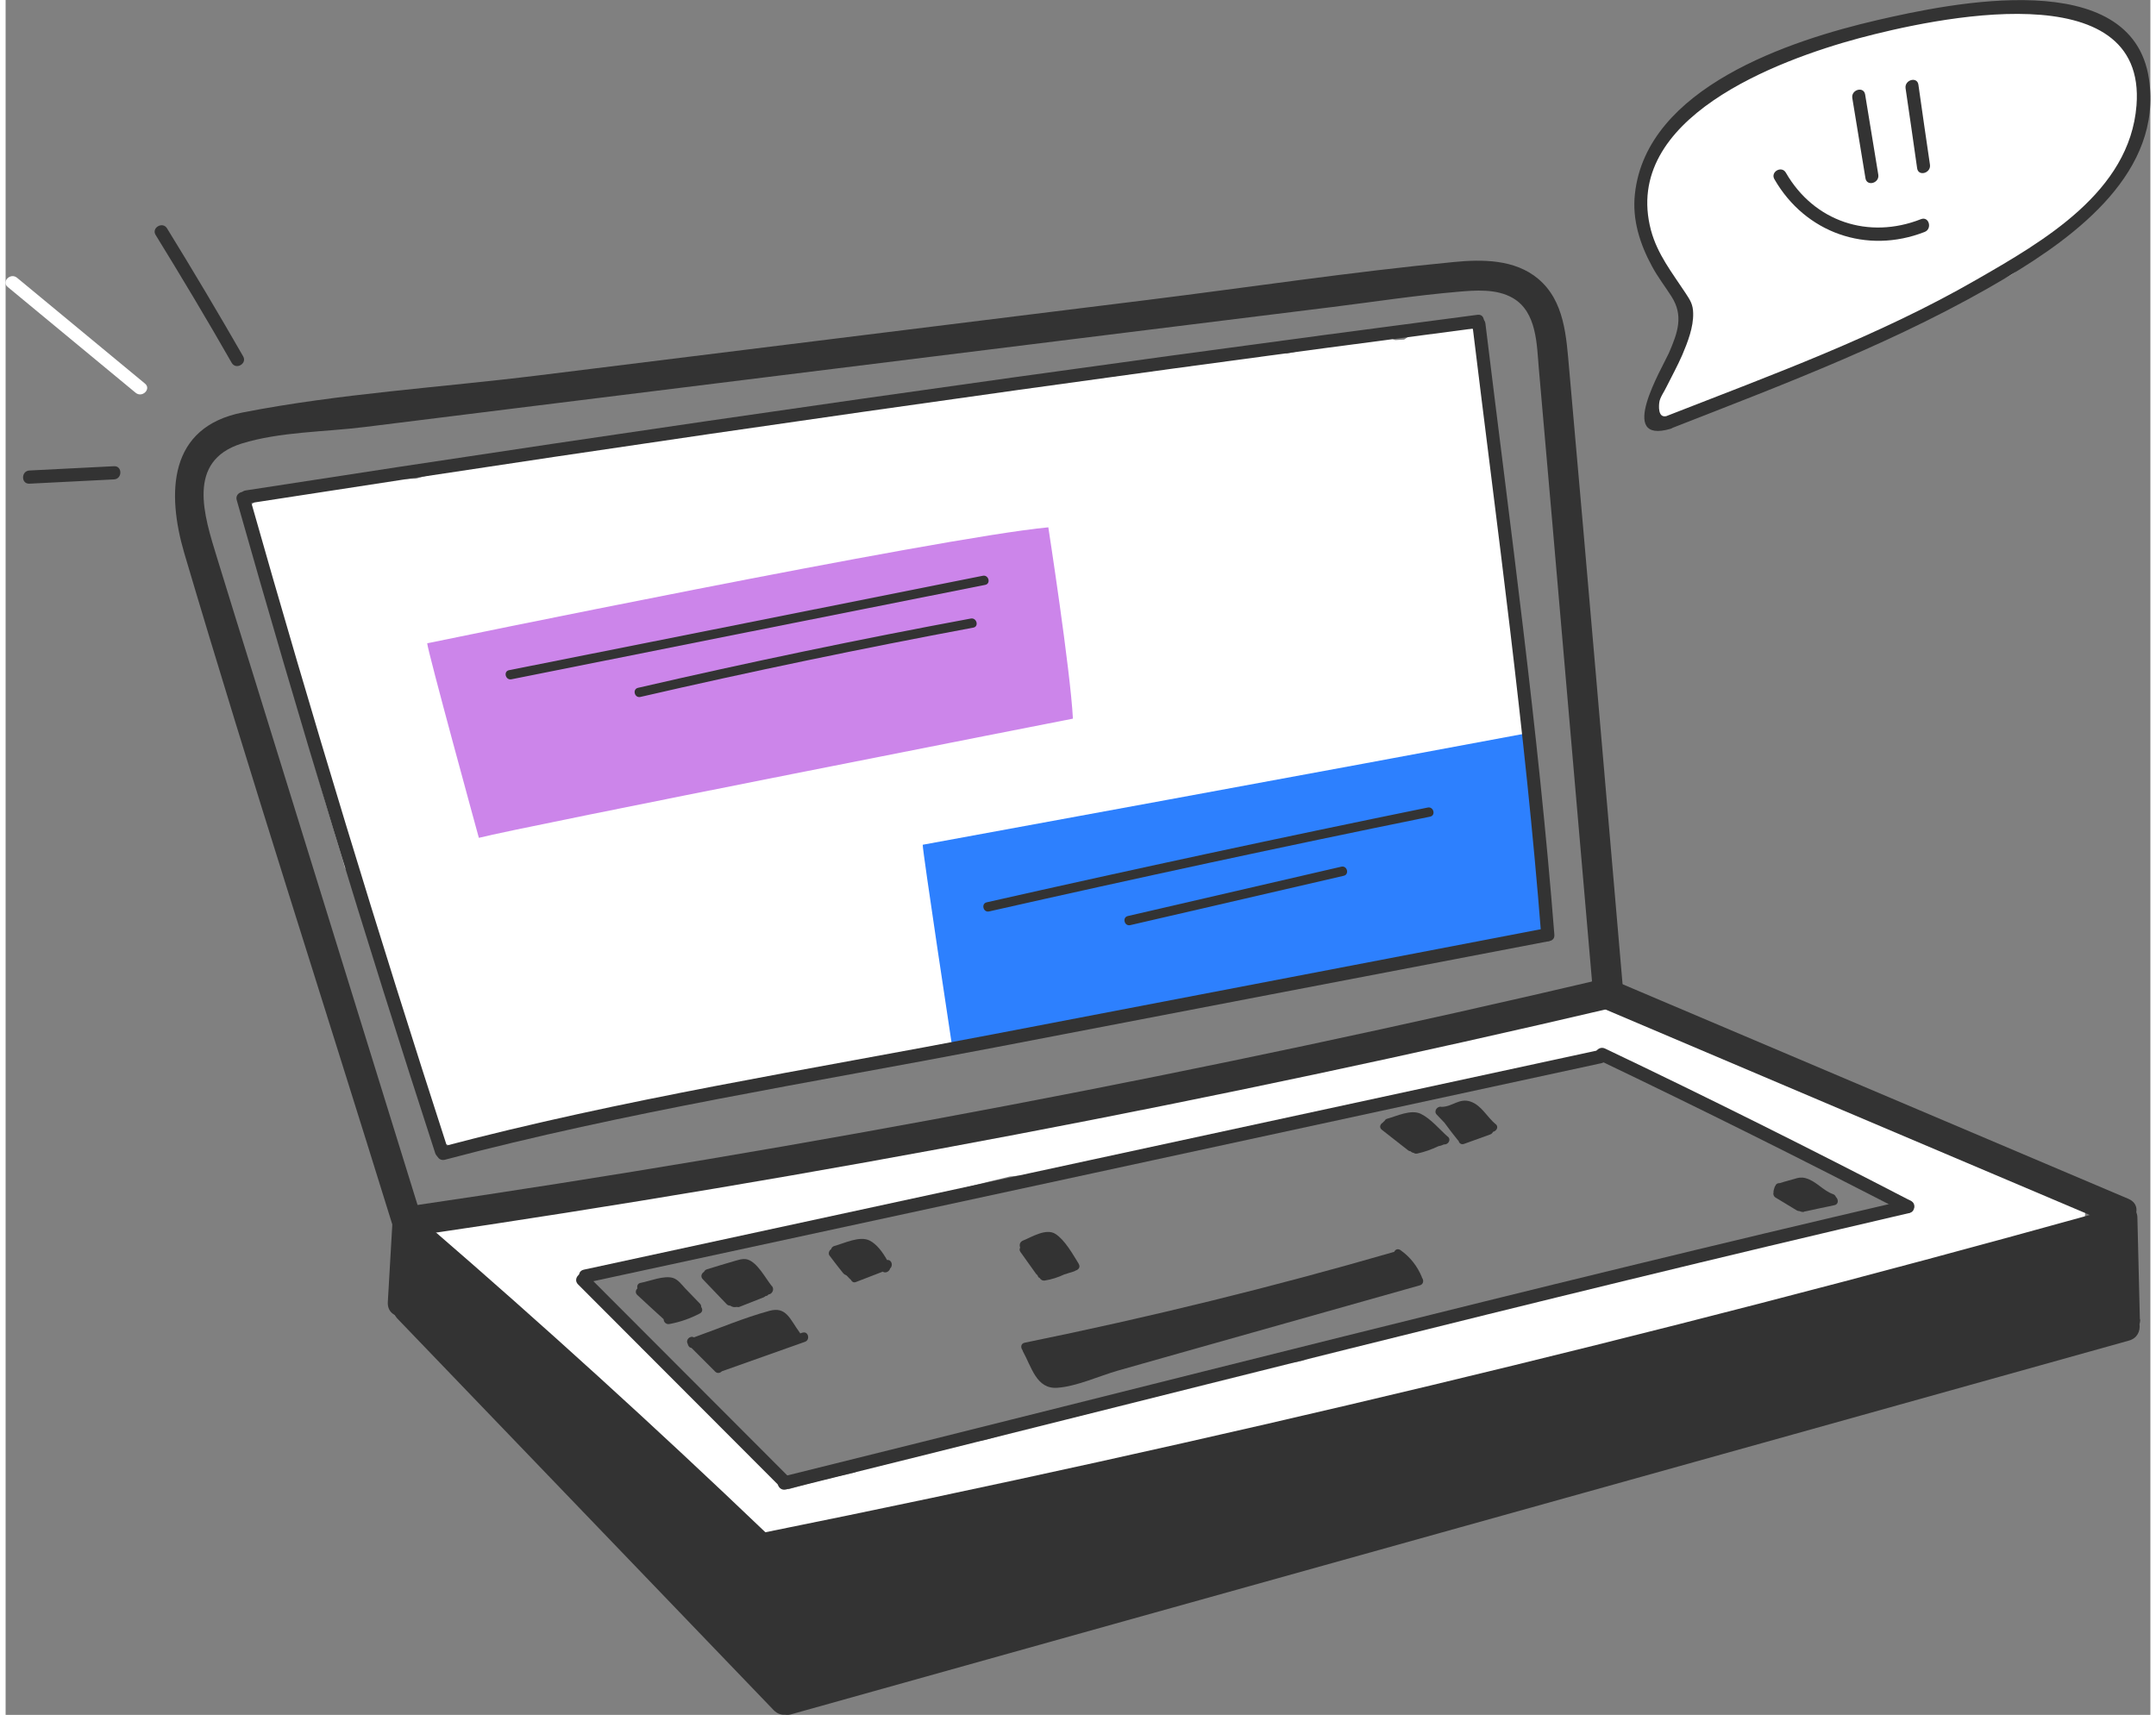 <?xml version="1.0" encoding="UTF-8"?>
<svg xmlns="http://www.w3.org/2000/svg" viewBox="0 0 120.37 96.26" width="121">
  <rect x="0" y="0" width="120.37" height="96.26" fill="#808080" stroke="none"/>
  <defs>
    <style>
      .coaching-cls-1 {
        fill: #cc85ea;
      }

      .coaching-cls-2 {
        fill: #fff;
      }

      .coaching-cls-3 {
        fill: #333;
      }

      .coaching-cls-4 {
        fill: #2d80fe;
      }
    </style>
  </defs>
  <g>
    <g>
      <path class="coaching-cls-2" d="m115.3,66.84c-.06-.03-.11-.05-.18-.07-1.26-.38-2.51-.76-3.77-1.14-1.92-.84-3.83-1.68-5.73-2.63-2.72-1.35-5.44-2.7-8.15-4.06-.55-.27-1.07-.12-1.42.21-1.47-.73-2.94-1.45-4.4-2.18-.1-.05-.2-.08-.3-.11-.19-.35-.53-.58-1.02-.52-3.51.43-7.03.87-10.54,1.3-.7.09-1.08.63-1.16,1.18-3.7.69-7.4,1.39-11.1,2.08-1.28.2-2.55.44-3.82.71-.35.08-.59.26-.73.49-2.09.39-4.18.83-6.25,1.31-1.15.1-2.3.19-3.46.24-.59.03-.97.38-1.12.8-4.59.54-9.14,1.26-13.67,2.18-.24.05-.42.15-.56.27-.83.17-1.66.33-2.49.5-.11-.14-.24-.26-.38-.35-.53-.33-1.22-.22-1.8-.12-.49.08-.95.14-1.45.13-.69-.01-1.08.44-1.17.96-1.96.12-3.9.31-5.85.57-1.55.21-1.58,2.68,0,2.47.09-.01.19-.02.28-.03.05.23.16.45.33.6,1.33,1.2,2.73,2.3,4.2,3.31-.1.46.03.99.51,1.34,1.61,1.2,3.25,2.33,4.94,3.41.22.17.44.34.65.51.05.11.12.21.21.31.72.79,1.5,1.51,2.31,2.19,1.51,1.43,3.02,2.85,4.52,4.28.9.85,2.08.05,2.08-.91l.99-.25c.27.25.65.38,1.11.26,3.96-1,7.93-2,11.89-3,.04,0,.09,0,.13,0,4.02-.61,8.04-1.22,12.06-1.83,3.47-.53,6.89-1.05,10.09-2.56.33-.16.51-.4.58-.68,2.43-.43,4.84-.95,7.23-1.55.38-.1.62-.31.76-.57,5.58-.95,11.13-2.06,16.64-3.34.5-.12.77-.42.86-.78,1.89-.3,3.78-.64,5.66-1.05.52-.11.79-.43.87-.8.72-.23,1.43-.46,2.15-.69,1.49-.48.93-2.57-.54-2.4Zm-12.81,1.93c-.27.07-.47.23-.62.42-.08.01-.16.03-.23.05-2.27.39-4.53.83-6.78,1.31-.27.06-.47.18-.61.33-3.74.86-7.48,1.72-11.22,2.58-3.48.8-6.94,1.57-10.24,2.92-.12.03-.25.05-.37.08-2.23.24-4.42.67-6.59,1.33-.05.02-.1.04-.15.06-3.65.67-7.14,2.01-10.71,2.98-1.87.23-3.72.58-5.55,1.05-.14.04-.25.09-.35.17-.1-.02-.2-.04-.32-.04-.53,0-.88.27-1.06.64-1.26.27-2.52.58-3.77.95-1.19-1.3-2.46-2.5-3.82-3.62-.03-.3-.14-.57-.35-.79-.18-.17-.36-.34-.56-.49-.11-.12-.24-.21-.4-.26-.1-.06-.22-.08-.33-.09-.92-.94-1.85-1.86-2.81-2.74.08-.4-.05-.82-.32-1.16-.83-1.05-2.01-1.79-2.82-2.86.03,0,.06,0,.09-.02.64-.18,1.28-.36,1.92-.54,3.63-.99,7.29-1.8,11-2.44.27.2.61.29.98.17,3.26-1.02,6.55-1.93,9.86-2.72,1.16-.09,2.3-.25,3.44-.47,4.74-.58,9.43-1.54,14.02-2.89.12-.04.22-.09.32-.15,2.91-.56,5.82-1.13,8.73-1.69,2.39-.46,5.04-.68,7.26-1.76.05.04.1.08.16.11,1.38.78,2.81,1.44,4.28,2.02,3.91,2.08,7.6,4.59,11.56,6.6-1.22.32-2.44.64-3.66.96Z"></path>
      <path class="coaching-cls-2" d="m84.53,33.13c.02-.41.04-.83.06-1.24.04-.79-.19-1.41-.57-1.85,0-.3.02-.6.04-.9-.31-1.73-.23-3.49-.42-5.24,0-.04-.01-.08-.02-.12,0,0,0,0,0-.02-.16-.72-.29-1.46-.38-2.2-.19-.93-.37-1.85-.41-2.8-.63-.47-1.46-.71-2.4-.53-.7.14-1.38.43-1.94.83-.17.01-.34.02-.5.03-.52-.24-1.14-.33-1.85-.17-1.42.31-2.84.62-4.25.93-.39-.22-.86-.34-1.41-.3-4.56.31-9.07,1.05-13.48,2.26-7.01.94-14.01,1.92-21,2.95-3.69.54-7.38,1.07-11.07,1.67-.66.11-1.29.25-1.9.44-1.25.02-2.49.06-3.74.13-2.2.12-4.66.1-5.96,1.84.26.64.43,1.3.56,1.97.32.9.66,1.78.89,2.7.07.05.12.12.16.22.4,1.07.76,2.16.88,3.31,0,.09-.02.17-.06.23.94,3.48,1.92,6.95,2.98,10.4.11.35.21.7.31,1.07.08.05.14.12.18.23,1.1,2.97,2.47,5.83,3.39,8.86.41,1.34.56,2.78,1.07,4.09.14.36.8,1.57.43,1.99.65.45,1.48.63,2.34.42,2.89-.71,5.78-1.42,8.67-2.13.43.08.88.08,1.34.02.52-.07,1.05-.15,1.57-.23,2.21-.69,4.45-1.38,6.79-1.43,1.17-.19,2.35-.34,3.53-.46.22-.15.5-.23.72-.3.47-.15.96-.24,1.44-.33,1.37-.26,2.71-.57,4.1-.69.04,0,.08,0,.11,0,2.55-.6,5.12-1.21,7.62-1.98,2.25-.68,4.43-1.65,6.01-3.45,1.2-1.37,1-3.09-.29-4.21.46-.28.91-.57,1.34-.87,1.18.49,2.67.1,3.46-.99.35.16.73.25,1.13.25,1.15,0,1.96-.61,2.42-1.49.39.21.85.32,1.31.34.75.64,1.78.82,2.68.54.62.7,1.63,1.07,2.54.94,1.49-.22,2.29-1.34,2.45-2.78.45-4.03-.91-7.95-.87-11.96Z"></path>
      <path class="coaching-cls-1" d="m23.66,36.11s28.7-5.93,34.86-6.51c0,0,1.24,8.02,1.38,10.74,0,0-30.95,6.07-33.34,6.69,0,0-2.9-10.57-2.9-10.93Z"></path>
      <path class="coaching-cls-4" d="m51.46,47.42s25.15-4.61,33.86-6.25c0,0,1.02,8.58,1.16,11.3,0,0-31,5.51-33.38,6.13,0,0-1.64-10.82-1.63-11.18Z"></path>
      <path class="coaching-cls-2" d="m119.76,5.86l.12-.29c.3-.72.08-1.31-.37-1.68-.01-.05-.03-.09-.04-.14-.04-.13-.1-.27-.17-.42-.06-.39-.21-.76-.5-1.09-.22-.24-.5-.44-.78-.62-.26-.17-.58-.42-.91-.43-.05-.05-.09-.09-.14-.14-1.04-.92-2.14-.97-3.23-.65-.3-.13-.66-.18-1.06-.11-.95.16-1.9.32-2.86.47-.79.1-1.48.22-1.99.33-.29.06-.53.17-.71.31-2.74.35-5.34,1.05-7.89,2.14,0,0,0,0,0,0,0,0,0,0,0,0-.14.06-.28.11-.42.18-.07.03-.14.07-.2.11-.05,0-.11,0-.17.01-.17.03-.33.1-.49.17-.13.06-.26.12-.38.21-.05.04-.09.08-.13.13-.12.06-.24.12-.36.19-.05.03-.11.08-.15.13-.14.03-.27.07-.41.13-1.42.69-2.54,1.67-3.47,2.91-.5.6-.89,1.28-1.16,2,.11.11.16.27.12.42-.04.15-.07.3-.09.45-.01.07-.02.15-.03.22,0,.01,0,.03,0,.04,0,.03,0,.07-.01.1-.04.34-.08.68-.13,1.01,0,.05-.03.1-.06.14.1.12.11.26.05.38,0,.02,0,.04.01.05.03.09.06.18.09.27.04.12.04.07.09.25.05.18.09.38.13.56.16.62.35,1.21.75,1.71.58.73,1.26,1.42,1.36,2.33.09.05.19.1.29.15l-.03.06c-.03.09-.03.19,0,.28,0,.01.01.03.02.04.01.04.03.08.05.11,0,.01.02.02.03.03-.34.73-.67,1.47-.95,2.23-.09.07-.16.16-.2.28-.07.18-.14.37-.21.55-.07.17-.15.34-.23.51-.05.11-.08.22-.06.34-.08.09-.16.19-.21.31-.02.04-.02.07-.03.11-.24.45.19,1.01.71.73l.16-.09c.15.15.38.22.62.08.84-.5,1.72-.92,2.63-1.24.1.05.22.06.35.01.32-.12.62-.25.91-.41.6-.18,1.19-.39,1.7-.75.07.04.16.07.26.07.23,0,.38-.12.45-.28.27,0,.54-.04.79-.16.53-.24,1.05-.5,1.56-.76.16.08.32.14.5.17.03-.02.06-.04.09-.06.17-.11.35-.22.52-.32.39-.23.8-.43,1.21-.62.77-.35,1.55-.66,2.34-.96.12-.05.24-.09.36-.14.04-.04.08-.08.13-.11.18-.12.39-.22.58-.32.52-.28,1.04-.47,1.56-.7.36-.22.72-.44,1.08-.67.4-.19.81-.39,1.21-.58.34-.16.58-.38.72-.62.4-.26.81-.55,1.19-.85,1.68-.96,3.08-2.27,4.15-3.87.07-.03.14-.06.21-.1.37-.82.75-1.64,1.09-2.48.06-.14.16-.26.3-.3,0-.5-.08-1-.26-1.46Z"></path>
      <path class="coaching-cls-3" d="m23.29,68.19c-3.08-9.95-6.17-19.9-9.25-29.86-.73-2.35-1.46-4.69-2.18-7.04s-1.73-5.41,1.38-6.39c2.15-.67,4.68-.65,6.91-.93,2.79-.35,5.57-.69,8.36-1.04,10.22-1.27,20.44-2.53,30.65-3.8,5.11-.63,10.22-1.27,15.33-1.9,2.33-.29,4.66-.65,7-.85,1-.09,2.19-.18,3.1.35,1.36.79,1.34,2.63,1.46,3.98,1.03,11.68,2.02,23.36,3.04,35.03.09,1.08,1.79,1.09,1.7,0-1.01-11.68-2-23.36-3.04-35.03-.16-1.8-.25-3.81-1.74-5.06-1.31-1.1-3.14-1.1-4.75-.94-5.74.55-11.48,1.42-17.2,2.13-11.38,1.41-22.76,2.82-34.14,4.23-5.49.68-11.17,1.02-16.6,2.08-4.18.81-4.29,4.5-3.29,7.91,3.72,12.57,7.76,25.05,11.64,37.57.32,1.04,1.96.6,1.64-.45h0Z"></path>
      <path class="coaching-cls-3" d="m22.95,69.37c22.57-3.31,44.99-7.58,67.2-12.79,1.06-.25.61-1.89-.45-1.64-22.21,5.22-44.63,9.49-67.2,12.79-1.08.16-.62,1.79.45,1.64h0Z"></path>
      <path class="coaching-cls-3" d="m21.71,68.6c-.09,1.5-.17,3-.26,4.49-.06,1.09,1.63,1.09,1.7,0,.09-1.5.17-3,.26-4.49.06-1.09-1.63-1.09-1.7,0h0Z"></path>
      <path class="coaching-cls-3" d="m32.13,72.1c3.77,3.77,7.53,7.55,11.3,11.32.34.34.86-.19.52-.52-3.77-3.77-7.53-7.55-11.3-11.32-.34-.34-.86.19-.52.52h0Z"></path>
      <path class="coaching-cls-3" d="m32.65,71.99c18.97-4.1,37.94-8.2,56.91-12.31.47-.1.27-.82-.2-.72-18.97,4.1-37.94,8.2-56.91,12.31-.47.1-.27.82.2.72h0Z"></path>
      <path class="coaching-cls-3" d="m89.4,59.5c5.77,2.76,11.49,5.61,17.16,8.55.42.22.8-.42.37-.64-5.67-2.94-11.39-5.8-17.16-8.55-.43-.21-.81.43-.37.64h0Z"></path>
      <path class="coaching-cls-3" d="m43.79,83.61c21.01-5.2,41.97-10.62,63.05-15.52.47-.11.27-.82-.2-.72-21.08,4.9-42.04,10.32-63.05,15.52-.46.11-.27.83.2.72h0Z"></path>
      <path class="coaching-cls-3" d="m39.04,73.39c0-.07,0-.14-.07-.21-.28-.29-.55-.57-.83-.86-.19-.2-.39-.49-.67-.58-.51-.17-1.33.18-1.83.27-.17.03-.22.18-.18.31-.1.09-.14.25-.01.37.49.45.98.91,1.48,1.36,0,.15.13.31.33.27.6-.11,1.16-.31,1.7-.59.16-.08.16-.24.09-.35Z"></path>
      <path class="coaching-cls-3" d="m102.72,67.19c-.02-.07-.08-.13-.16-.16-.57-.2-.95-.74-1.55-.9-.23-.06-.42-.02-.6.04l-.43.12c-.13.04-.27.07-.4.12,0,0-.01,0-.02,0-.13,0-.21.06-.24.16,0,0-.01.01-.02.02-.01.02-.02.04-.02.06,0,0,0,0,0,0-.01.02-.02.04-.02.06-.02.05-.03.1-.04.16,0,0,0,0,0,.01,0,0,0,0,0,0,0,.02,0,.03,0,.05,0,0,0,0,0,0-.03.1,0,.22.11.29.4.24.79.48,1.19.72.05.03.09.04.14.04.04.01.08.02.12.04.05.01.1.02.15,0,.01,0,.03-.01.04-.02.01,0,.02,0,.03,0,.55-.12,1.1-.24,1.64-.35.24-.05.23-.33.08-.46Z"></path>
      <path class="coaching-cls-3" d="m43,72.19c-.35-.43-.8-1.32-1.36-1.49-.27-.08-.56.04-.82.11-.49.14-.97.29-1.46.44-.09.03-.14.08-.16.14-.14.08-.22.27-.07.42.45.47.89.93,1.34,1.4.06.06.13.08.2.08.05.04.12.07.19.08.01,0,.02,0,.04,0,.02,0,.03,0,.05,0,.03,0,.05,0,.08-.01.04.01.09.02.15,0,.46-.18.91-.36,1.37-.54.04-.02.07-.04.1-.07.05,0,.1-.02.14-.06,0,0,.01-.02.02-.03h0s0,0,0,0c.19,0,.36-.27.2-.47Z"></path>
      <path class="coaching-cls-3" d="m44.73,74.8s-.09.03-.14.05c0-.02-.01-.04-.03-.06-.54-.73-.74-1.47-1.69-1.21-1.43.39-2.84.99-4.24,1.49-.22-.12-.48.14-.35.36.02.11.09.22.21.23.44.44.89.89,1.33,1.33.13.13.29.08.38-.02,0,0,0,0,.01,0,1.55-.55,3.1-1.1,4.65-1.65.32-.11.18-.63-.14-.51Z"></path>
      <path class="coaching-cls-3" d="m79.49,71.71s0,0,0-.01c-.26-.63-.66-1.14-1.21-1.53-.15-.1-.29-.03-.35.1-6.84,1.98-13.76,3.68-20.74,5.1-.23.05-.23.29-.11.43,0,0,0,.02,0,.03.51.92.77,2.15,1.94,2.07,1.07-.07,2.35-.66,3.39-.96,1.13-.32,2.26-.64,3.39-.96,4.52-1.28,9.05-2.55,13.57-3.83.22-.06.23-.31.11-.44Z"></path>
      <path class="coaching-cls-3" d="m80.93,63.8c-.46-.41-.95-1.01-1.51-1.28-.55-.26-1.35.13-1.89.28-.07.02-.11.06-.14.12,0,0,0,0,0,0-.02.01-.03.03-.05.04-.01,0-.02.02-.03.03,0,0,0,.01-.01.02-.15.08-.23.27-.07.4.49.39.99.77,1.48,1.16.04.03.08.05.13.05.03.03.07.05.1.07.02.01.05.02.08.02.05.04.12.06.21.04.41-.09.8-.23,1.18-.41.11-.02.21-.05.31-.1,0,0,0,0,.01,0,.22.02.42-.26.21-.44Z"></path>
      <path class="coaching-cls-3" d="m83.62,63.1c-.48-.4-.78-1.04-1.39-1.26-.64-.23-1.03.29-1.64.29,0,0,0,0-.01,0-.22-.06-.46.24-.26.44.14.15.29.3.43.45.25.34.5.67.76.99,0,0,.02.01.03.02.03.13.14.24.31.18.49-.18.98-.35,1.47-.53.08-.03.13-.09.16-.15.19-.04.33-.27.15-.43Z"></path>
      <path class="coaching-cls-3" d="m49.47,70.73c-.24-.43-.58-.9-.99-1.1-.56-.27-1.41.16-1.97.31-.1.03-.16.1-.18.18-.11.06-.18.25-.09.36.25.33.5.66.76.98.05.06.11.1.17.12,0,0,.01,0,.02.01,0,0,0,0,0,0,.02.02.04.04.06.06.06.07.12.13.19.19,0,0,0,0,0,0,.05.1.15.18.29.12l1.5-.58c.14.11.37,0,.41-.18.19-.16.08-.52-.18-.47Z"></path>
      <path class="coaching-cls-3" d="m60.22,70.93c-.33-.53-.76-1.31-1.29-1.66-.53-.35-1.34.17-1.84.37-.17.07-.21.25-.15.39-.04.07-.05.15.01.24.29.41.58.81.87,1.22.02.03.05.06.08.08,0,.01.01.02.02.03.01.02.02.05.03.07.01.02.03.04.05.05,0,0,.02,0,.03.01.05.09.15.17.29.15.38-.06.75-.18,1.09-.34.08-.02.17-.05.25-.08.11-.03.21-.06.32-.1.03-.01.05-.03.07-.04.16-.04.29-.2.17-.38Z"></path>
      <path class="coaching-cls-3" d="m119.78,74.07l-.14-5.74c0-.11-.03-.2-.06-.29.05-.29-.07-.58-.43-.74l-29.15-12.37c-.99-.42-1.86,1.04-.86,1.46,9.28,3.94,18.55,7.88,27.83,11.81-24.55,6.82-49.35,12.77-74.33,17.81-6.17-5.9-12.49-11.65-18.95-17.23-.79-.68-1.93.39-1.28,1.11-.43.13-.76.68-.48,1.11.29.44.59.86.91,1.28.02.06.05.12.08.17,0,.06,0,.13,0,.19-.73-.32-1.59.7-.92,1.39,7.04,7.32,14.07,14.64,21.11,21.97.2.2.42.27.64.25.11.02.24.01.37-.03,25.01-7.01,50.04-13.97,75.05-20.97.47-.13.64-.54.59-.92.02-.08.04-.17.04-.27Zm-1.97-3.87c.02-.16,0-.31-.06-.45.07-.02.15-.04.22-.06,0,.17,0,.34.01.5-.06,0-.12,0-.17,0Z"></path>
      <path class="coaching-cls-3" d="m117.78,69.32c-.13.03-.25.08-.37.14s-.22.15-.31.24c-.06.06-.11.13-.16.2-.03.04-.05.07-.08.11-.06.11-.12.24-.14.36-.03.14-.02.28.05.41.03.06.08.11.14.15.05.05.11.08.18.09.14.03.29.02.41-.05.11-.07.21-.18.24-.32.01-.05.03-.1.05-.15l-.05.13c.03-.07.07-.14.12-.2l-.08.11c.05-.06.1-.12.17-.17l-.11.08c.06-.05.13-.09.2-.12l-.13.05s.1-.04.15-.05c.07-.02.13-.05.18-.09.06-.04.1-.09.14-.15.04-.06.06-.13.06-.2.02-.07.01-.14,0-.21-.04-.13-.12-.25-.24-.32l-.13-.05c-.09-.03-.19-.03-.28,0h0Z"></path>
      <path class="coaching-cls-3" d="m12.97,28.07c3.48,12.29,7.19,24.51,11.14,36.66.15.45.86.26.72-.2-3.94-12.15-7.66-24.37-11.14-36.66-.13-.46-.85-.26-.72.2h0Z"></path>
      <path class="coaching-cls-3" d="m24.65,65.1c10.15-2.69,20.59-4.33,30.9-6.31,10.34-1.99,20.68-3.97,31.02-5.95.47-.09.27-.81-.2-.72-10.34,1.98-20.68,3.97-31.02,5.95-10.3,1.98-20.75,3.62-30.9,6.31-.46.12-.27.84.2.72h0Z"></path>
      <path class="coaching-cls-3" d="m13.67,28.25c22.94-3.56,45.92-6.84,68.94-9.84.47-.06.47-.8,0-.74-23.09,3.01-46.13,6.29-69.14,9.86-.47.07-.27.79.2.72h0Z"></path>
      <path class="coaching-cls-3" d="m82.31,18.16c1.39,11.43,2.97,22.83,3.87,34.31.04.47.78.48.74,0-.9-11.48-2.48-22.89-3.87-34.31-.06-.47-.8-.47-.74,0h0Z"></path>
      <path class="coaching-cls-3" d="m93.44,24.06c6.46-2.53,12.93-4.95,18.9-8.51,3.9-2.33,8.72-5.92,7.95-11.12-.95-6.39-11.1-4.26-15.25-3.3-4.88,1.13-12.96,3.78-13.6,9.76-.16,1.43.28,2.81.96,4.06.32.6.73,1.12,1.09,1.69.69,1.07.36,2.02-.14,3.17-.39.87-2.96,5.15.09,4.26.46-.13.26-.85-.2-.72-.54.16-.45-.63-.43-.77.03-.26.29-.62.4-.86.3-.6.62-1.18.89-1.8.3-.71.63-1.55.61-2.34-.01-.49-.16-.72-.43-1.13-.75-1.14-1.58-2.18-1.94-3.53-1.66-6.28,7.11-9.54,11.66-10.77,4.19-1.12,16.18-3.75,15.59,3.77-.38,4.85-5.24,7.63-9,9.79-5.49,3.16-11.46,5.33-17.34,7.63-.44.17-.25.89.2.72Z"></path>
      <path class="coaching-cls-3" d="m103.64,5.5c.25,1.5.49,3,.74,4.51.08.47.79.27.72-.2-.25-1.5-.49-3-.74-4.51-.08-.47-.79-.27-.72.2h0Z"></path>
      <path class="coaching-cls-3" d="m106.63,4.95c.22,1.5.44,3,.65,4.5.07.47.78.27.72-.2-.22-1.5-.44-3-.65-4.5-.07-.47-.78-.27-.72.2h0Z"></path>
      <path class="coaching-cls-3" d="m99.27,10.06c1.73,3.01,5.18,4.23,8.43,2.96.44-.17.25-.89-.2-.72-2.94,1.16-6.01.14-7.59-2.61-.24-.41-.88-.04-.64.37h0Z"></path>
      <path class="coaching-cls-3" d="m13.33,20c-1.39-2.42-2.81-4.81-4.27-7.18-.25-.41-.89-.03-.64.37,1.46,2.37,2.89,4.76,4.27,7.18.24.41.88.04.64-.37h0Z"></path>
      <path class="coaching-cls-2" d="m.12,16.11c2.39,1.98,4.78,3.96,7.18,5.94.37.3.89-.22.52-.52-2.39-1.98-4.78-3.96-7.18-5.94-.37-.3-.89.22-.52.52H.12Z"></path>
      <path class="coaching-cls-3" d="m1.34,27.15c1.58-.08,3.16-.16,4.74-.24.48-.02.48-.77,0-.74-1.58.08-3.16.16-4.74.24-.48.02-.48.77,0,.74h0Z"></path>
      <path class="coaching-cls-3" d="m28.39,38.13c8.86-1.77,17.73-3.54,26.59-5.3.33-.07.19-.58-.14-.51-8.86,1.77-17.73,3.54-26.59,5.3-.33.07-.19.58.14.51h0Z"></path>
      <path class="coaching-cls-3" d="m35.63,39.12c6.2-1.43,12.42-2.72,18.68-3.89.33-.06.19-.57-.14-.51-6.25,1.16-12.48,2.46-18.68,3.89-.33.08-.19.59.14.51h0Z"></path>
      <path class="coaching-cls-3" d="m55.2,51.16c8.23-1.86,16.48-3.64,24.75-5.32.33-.07.19-.58-.14-.51-8.27,1.69-16.52,3.46-24.75,5.32-.33.08-.19.59.14.51h0Z"></path>
      <path class="coaching-cls-3" d="m63.12,51.93c3.99-.92,7.99-1.85,11.98-2.77.33-.08.19-.59-.14-.51-3.99.92-7.99,1.85-11.98,2.77-.33.08-.19.59.14.51h0Z"></path>
    </g>
  </g>
</svg>
